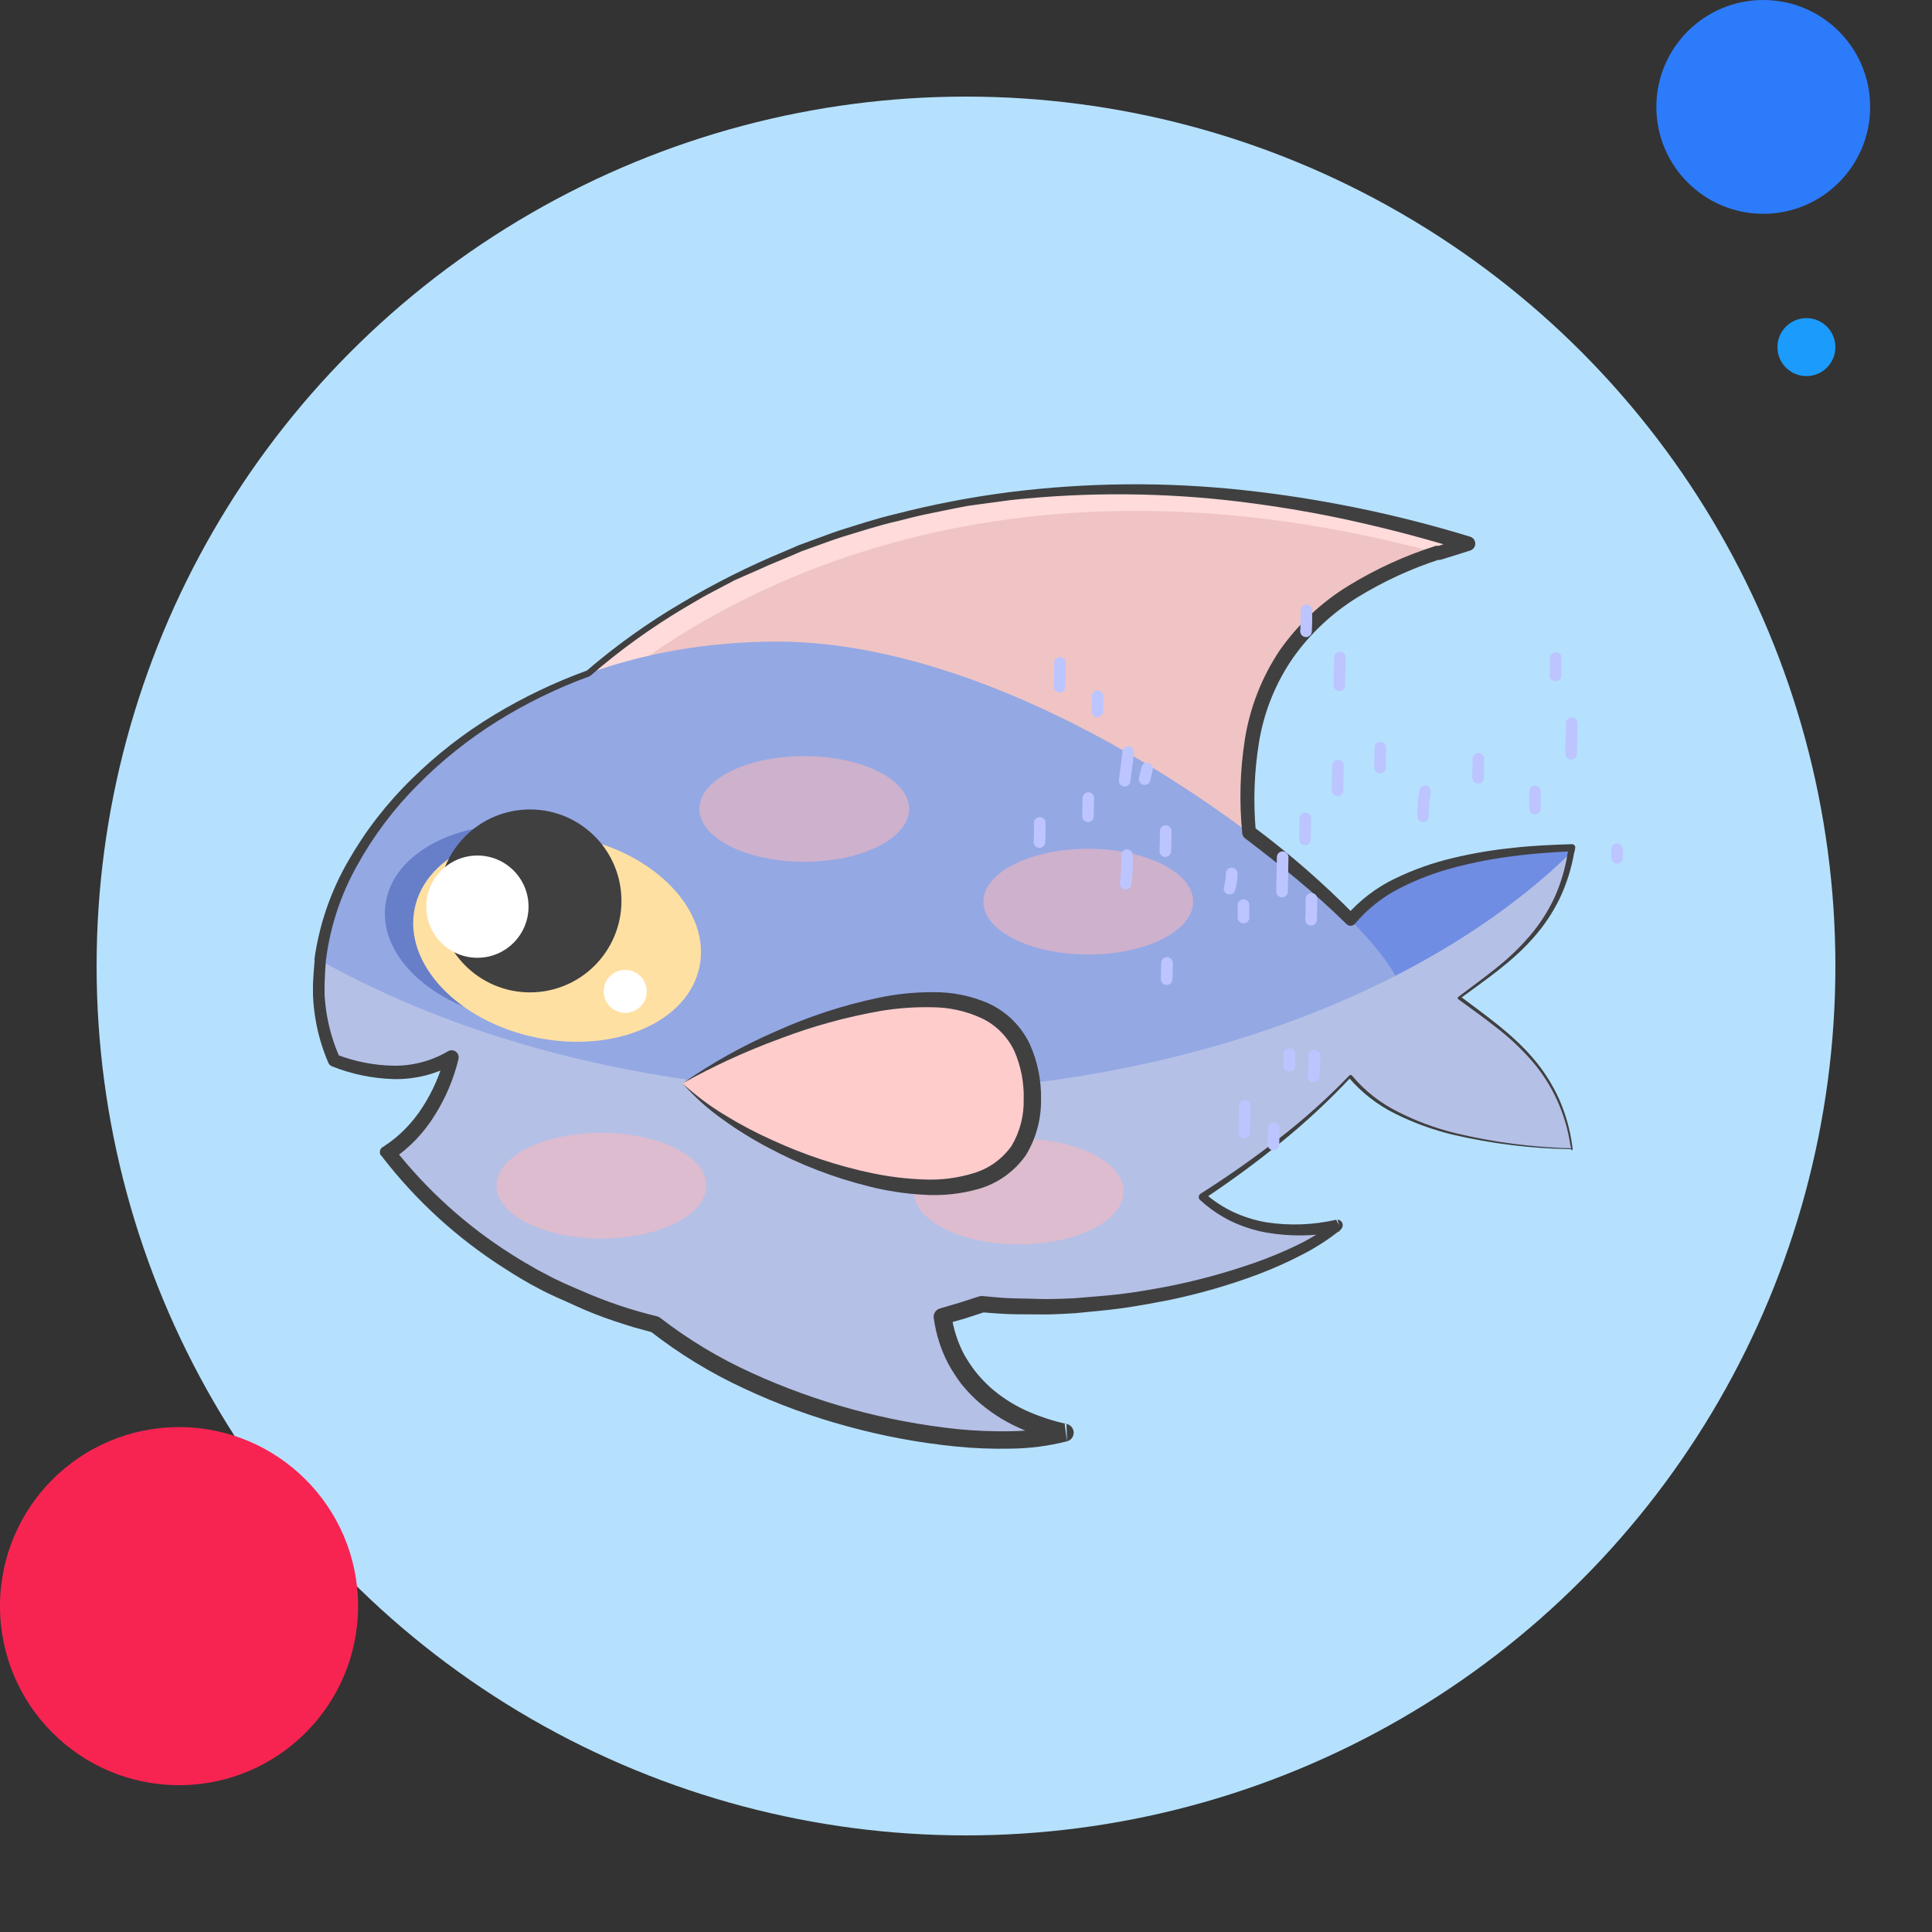 <?xml version="1.0" encoding="UTF-8"?>
<svg width="1500px" height="1500px" viewBox="0 0 1500 1500" version="1.1" xmlns="http://www.w3.org/2000/svg" xmlns:xlink="http://www.w3.org/1999/xlink">
    <rect x="0" y="0" width="1500" height="1500" fill="#333333" stroke="none"/>
    <!-- Generator: Sketch 64 (93537) - https://sketch.com -->
    <title>Animals / Fish</title>
    <desc>Created with Sketch.</desc>
    <g id="Animals-/-Fish" stroke="none" stroke-width="1" fill="none" fill-rule="evenodd">
        <g id="Parts-/-Back">
            <rect id="Rectangle" fill-opacity="0" fill="#FFFFFF" x="0" y="0" width="1500" height="1500"></rect>
            <g id="opera-2" stroke-width="1">
                <circle id="Oval-Copy-4" fill="#B5E1FE" cx="750" cy="750" r="675"></circle>
                <circle id="Oval-Copy" fill="#F72452" cx="139" cy="1247" r="139"></circle>
                <circle id="Oval-Copy-2" fill="#2C7BFA" cx="1369" cy="83" r="83"></circle>
                <circle id="Oval-Copy-3" fill="#1B9CFC" cx="1402.5" cy="269.5" r="22.5"></circle>
            </g>
        </g>
        <g id="Group" transform="translate(243, 376)">
            <path d="M889.2,399.426 C924.435,372.966 968.49,346.551 977.31,282.426 C777.6,288.726 789.885,381.831 789.885,381.831 L789.885,426.246" id="Path" fill="#708DE4" fill-rule="nonzero"></path>
            <path d="M789.885,415.986 C789.885,415.986 777.6,509.136 977.31,515.436 C968.31,451.266 924.435,424.806 889.2,398.436" id="Path" fill="#708DE4" fill-rule="nonzero"></path>
            <path d="M198.765,161.016 C198.765,161.016 436.68,-94.539 894.915,46.446 C771.525,81.681 683.415,152.196 745.11,363.651 C419.085,249.126 198.765,161.016 198.765,161.016 Z" id="Path" fill="#F0C4C4" fill-rule="nonzero"></path>
            <path d="M873.855,53.511 C881.325,50.991 888.96,48.621 896.76,46.401 C438.525,-94.584 200.61,160.971 200.61,160.971 L217.125,167.496 C277.11,114.036 497.655,-48.324 873.855,53.511 Z" id="Path" fill="#FFDBDB" fill-rule="nonzero"></path>
            <path d="M665.82,518.001 C665.82,518.001 693.36,595.716 795.6,575.151 C739.215,622.131 557.1,666.186 436.68,616.281 C316.26,566.376 665.82,518.001 665.82,518.001 Z" id="Path" fill="#708DE4" fill-rule="nonzero"></path>
            <path d="M487.8,631.311 C487.8,631.311 481.32,713.526 583.02,736.431 C512.415,756.366 328.14,722.346 238.545,627.621 C148.95,532.896 487.8,631.311 487.8,631.311 Z" id="Path" fill="#708DE4" fill-rule="nonzero"></path>
            <path d="M360.405,122.136 C143.28,122.136 9.405,268.566 4.905,378.636 C3.086,401.99 7.091,425.43 16.56,446.856 C42.525,456.621 77.13,462.651 107.865,444.381 C107.865,444.381 97.695,493.881 58.365,518.676 C118.17,596.436 225.135,664.071 364.77,664.071 C585.585,664.071 843.885,461.571 843.885,393.036 C843.93,349.161 581.22,122.136 360.405,122.136 Z" id="Path" fill="#94A8E4" fill-rule="nonzero"></path>
            <ellipse id="Oval" fill="#677EC9" fill-rule="nonzero" transform="translate(167.844, 341.104) rotate(-82.53) translate(-167.844, -341.104) " cx="167.844" cy="341.104" rx="76.005" ry="112.59"></ellipse>
            <ellipse id="Oval" fill="#FFE0A3" fill-rule="nonzero" transform="translate(189.507, 351.97) rotate(-78.49) translate(-189.507, -351.97) " cx="189.507" cy="351.97" rx="79.245" ry="112.86"></ellipse>
            <circle id="Oval" fill="#404041" fill-rule="nonzero" cx="168.48" cy="323.466" r="71.01"></circle>
            <circle id="Oval" fill="#FFFFFF" fill-rule="nonzero" cx="127.665" cy="327.921" r="39.69"></circle>
            <circle id="Oval" fill="#FFFFFF" fill-rule="nonzero" cx="242.415" cy="393.711" r="16.695"></circle>
            <path d="M889.965,398.886 C924.39,373.146 966.825,347.091 976.725,285.936 C861.615,398.076 661.725,472.326 434.16,472.326 C269.685,472.326 119.61,433.491 5.58,369.636 C5.265,372.696 5.04,375.756 4.905,378.636 C3.086,401.99 7.091,425.43 16.56,446.856 C42.525,456.621 77.13,462.651 107.865,444.381 C107.865,444.381 97.695,493.881 58.365,518.721 C110.517,585.05 183.4,631.981 265.365,652.011 C360.9,727.971 518.805,754.386 582.93,736.296 C507.87,719.376 491.76,670.191 488.43,645.576 C498.735,642.696 509.04,639.456 519.3,635.991 C628.245,647.286 751.005,612.096 795.465,575.016 C742.41,585.681 709.47,569.886 690.075,552.201 C737.64,521.331 777.69,488.301 804.96,458.961 C825.12,484.296 871.425,511.971 977.175,515.301 C968.58,451.671 925.02,425.166 889.965,398.886 Z" id="Path" fill="#B5C0E6" fill-rule="nonzero" style="mix-blend-mode: multiply;"></path>
            <path d="M976.32,513.681 C974.555,501.447 971.07,489.524 965.97,478.266 C960.855,467.037 954.141,456.608 946.035,447.306 C937.874,438.009 928.832,429.524 919.035,421.971 C909.36,414.276 899.19,407.166 889.2,399.786 C888.957,399.622 888.791,399.366 888.74,399.078 C888.689,398.789 888.758,398.493 888.93,398.256 L889.2,397.986 C898.965,390.606 908.91,383.451 918.405,375.801 C927.973,368.27 936.789,359.831 944.73,350.601 C952.597,341.408 959.155,331.171 964.215,320.181 C969.095,309.132 972.47,297.478 974.25,285.531 L978.345,287.646 L978.345,287.646 L978.345,287.646 C977.398,288.584 975.872,288.584 974.925,287.646 C974.412,287.088 974.195,286.319 974.34,285.576 L974.925,282.066 L977.445,284.901 C962.055,285.711 946.665,286.656 931.41,288.771 C916.232,290.65 901.198,293.552 886.41,297.456 C871.678,301.268 857.404,306.669 843.84,313.566 C830.515,320.3 818.697,329.669 809.1,341.106 C807.558,343.007 804.779,343.327 802.845,341.826 L802.485,341.511 L802.485,341.511 C790.245,329.406 777.375,317.931 764.1,306.861 C750.825,295.791 737.1,285.081 723.6,274.821 C722.394,273.915 721.626,272.542 721.485,271.041 C719.048,246.617 719.744,221.983 723.555,197.736 C727.504,173.126 736.713,149.658 750.555,128.931 C764.879,108.543 783.264,91.338 804.555,78.396 C825.48,65.639 847.853,55.427 871.2,47.976 C872.285,47.64 873.445,47.64 874.53,47.976 L875.565,48.291 L872.235,48.291 L895.41,41.136 L895.41,51.981 C866.88,42.981 838.035,35.376 808.92,28.851 C779.805,22.326 750.42,17.331 720.675,13.641 C661.301,6.314 601.281,5.846 541.8,12.246 L519.615,15.216 L508.5,16.746 L497.475,18.861 L475.47,23.361 C468.135,24.846 460.935,26.871 453.69,28.626 C439.065,31.911 424.89,36.681 410.535,40.956 C403.425,43.206 396.45,45.906 389.385,48.381 L378.855,52.206 L368.46,56.706 C361.62,59.631 354.6,62.241 347.85,65.481 L327.465,74.436 L307.395,85.011 C300.78,88.521 294.435,92.526 287.955,96.216 C262.268,111.505 237.992,129.049 215.415,148.641 C215.187,148.832 214.928,148.985 214.65,149.091 C189.73,158.188 165.813,169.829 143.28,183.831 C120.795,197.88 100.016,214.491 81.36,233.331 C62.708,252 46.786,273.209 34.065,296.331 C21.283,319.2 13.09,344.346 9.945,370.356 C9.64,372.754 7.494,374.483 5.085,374.271 C4.516,374.223 3.964,374.054 3.465,373.776 L3.465,373.776 L9.945,370.356 L9.36,379.356 L9.36,379.716 L9,387.951 C9,390.786 9,393.576 9,396.411 C9.344,402.038 10.005,407.642 10.98,413.196 C12.964,424.273 16.304,435.064 20.925,445.326 L18.135,442.671 C32.295,448.174 47.316,451.129 62.505,451.401 C77.381,451.625 92.032,447.749 104.85,440.196 L104.85,440.196 C107.423,438.645 110.765,439.47 112.32,442.041 C113.047,443.257 113.288,444.704 112.995,446.091 C111.158,453.865 108.659,461.468 105.525,468.816 C102.451,476.126 98.779,483.17 94.545,489.876 C90.335,496.677 85.434,503.025 79.92,508.821 C74.315,514.663 68.082,519.87 61.335,524.346 L63.495,516.606 L63.495,516.606 C64.334,517.555 64.733,518.813 64.596,520.072 C64.459,521.331 63.798,522.474 62.775,523.221 L62.775,523.221 L62.46,523.491 L62.46,523.491 L62.955,515.571 C88.42,547.955 119.221,575.758 154.035,597.786 C158.535,600.576 162.72,603.276 167.13,605.706 L173.7,609.531 L174.78,610.116 L175.635,610.566 L177.345,611.466 L180.72,613.221 C189.72,618.216 199.26,622.221 208.62,626.226 C227.497,634.529 247.074,641.14 267.12,645.981 L267.12,645.981 C268.058,646.206 268.934,646.636 269.685,647.241 C291.527,664.114 315.25,678.399 340.38,689.811 C390.866,712.885 444.752,727.641 499.95,733.506 C513.66,734.883 527.438,735.454 541.215,735.216 C554.703,735.092 568.13,733.385 581.22,730.131 L582.975,743.631 C582.496,743.676 582.014,743.676 581.535,743.631 L581.535,743.631 C577.804,742.76 575.473,739.043 576.315,735.306 C576.918,732.828 578.81,730.867 581.265,730.176 L581.265,730.176 L581.67,743.676 C569.776,741.046 558.192,737.169 547.11,732.111 C535.868,726.944 525.439,720.168 516.15,711.996 C511.533,707.848 507.259,703.333 503.37,698.496 C499.618,693.504 496.219,688.257 493.2,682.791 C487.423,671.68 483.617,659.652 481.95,647.241 C481.506,643.952 483.534,640.833 486.72,639.906 L486.72,639.906 L502.02,635.406 L517.23,630.501 L517.23,630.501 C518.103,630.231 519.021,630.139 519.93,630.231 C525.825,630.816 531.675,631.401 537.57,631.761 C543.465,632.121 549.405,632.076 555.3,632.256 C561.195,632.436 567.135,632.661 573.3,632.571 C579.465,632.481 585.135,632.211 591.3,631.941 C603.135,630.861 614.97,630.141 626.76,628.746 C638.55,627.351 650.25,625.236 661.95,623.121 C685.256,618.599 708.205,612.402 730.62,604.581 C741.772,600.704 752.695,596.197 763.335,591.081 C773.893,586.079 783.88,579.953 793.125,572.811 L797.085,580.191 C796.727,580.237 796.363,580.237 796.005,580.191 L796.005,580.191 C794.111,580.216 792.427,578.992 791.866,577.183 C791.305,575.374 792,573.412 793.575,572.361 L793.575,572.361 L796.815,580.101 C777.968,583.949 758.564,584.208 739.62,580.866 C730.143,579.084 720.944,576.057 712.26,571.866 C703.622,567.552 695.637,562.038 688.545,555.486 C687.395,554.328 687.395,552.459 688.545,551.301 C688.722,551.085 688.935,550.902 689.175,550.761 C709.965,537.576 730.17,523.446 749.61,508.281 C769.126,493.246 787.506,476.791 804.6,459.051 C805.176,458.49 806.094,458.49 806.67,459.051 L806.67,459.051 C816.553,470.905 828.818,480.549 842.67,487.356 C856.449,494.347 870.97,499.766 885.96,503.511 C916.098,510.827 946.935,514.885 977.94,515.616 L977.22,516.471 L977.22,516.471 L977.895,515.616 L977.22,516.381 L976.32,513.681 Z M977.67,513.681 L977.985,515.526 L977.985,516.516 C978.011,516.635 977.988,516.76 977.92,516.862 C977.852,516.964 977.746,517.034 977.625,517.056 C977.499,517.097 977.362,517.081 977.249,517.011 C977.136,516.942 977.06,516.826 977.04,516.696 C976.999,516.564 976.999,516.422 977.04,516.291 L977.715,515.436 L977.715,515.436 C977.755,515.615 977.719,515.803 977.618,515.956 C977.516,516.108 977.356,516.213 977.175,516.246 L977.175,516.246 C946.033,515.784 915.031,511.982 884.7,504.906 C869.504,501.208 854.76,495.851 840.735,488.931 C826.558,482.013 813.976,472.22 803.79,460.176 L806.04,460.176 C789.087,478.292 770.909,495.222 751.635,510.846 C732.42,526.506 712.35,541.176 691.695,554.901 L692.1,550.176 C698.848,556.18 706.426,561.182 714.6,565.026 C722.8,568.832 731.472,571.526 740.385,573.036 C758.352,575.759 776.672,575.072 794.385,571.011 C796.368,570.617 798.356,571.666 799.15,573.525 C799.944,575.385 799.326,577.546 797.67,578.706 L797.67,578.706 L795.465,571.011 C795.106,570.967 794.744,570.967 794.385,571.011 L798.345,578.391 C788.737,586.164 778.328,592.892 767.295,598.461 C756.458,604.058 745.31,609.031 733.905,613.356 C711.138,621.88 687.742,628.62 663.93,633.516 C652.005,635.811 640.08,638.016 627.93,639.726 C615.78,641.436 603.765,642.291 591.93,643.551 C585.855,643.911 579.78,644.271 573.93,644.451 C568.08,644.631 561.735,644.451 555.66,644.451 C549.585,644.451 543.465,644.451 537.39,644.136 C531.315,643.821 525.15,643.371 519.12,642.831 L521.955,642.516 L506.43,647.601 L490.725,652.101 L495.63,644.766 C497.127,655.549 500.476,665.993 505.53,675.636 C508.215,680.338 511.223,684.848 514.53,689.136 C517.943,693.373 521.674,697.344 525.69,701.016 C533.978,708.324 543.286,714.388 553.32,719.016 C563.511,723.63 574.16,727.16 585.09,729.546 L585.09,729.546 C588.249,730.199 590.54,732.945 590.615,736.17 C590.69,739.395 588.53,742.246 585.405,743.046 L585.405,743.046 L585.045,729.546 C584.566,729.499 584.084,729.499 583.605,729.546 L585.36,743.046 C571.161,746.653 556.584,748.556 541.935,748.716 C527.604,749.041 513.267,748.485 499.005,747.051 C470.628,744.201 442.539,738.978 415.035,731.436 C387.503,724.007 360.671,714.189 334.845,702.096 C308.813,690.072 284.26,675.078 261.675,657.411 L264.285,658.671 L248.895,654.441 C243.765,652.956 238.77,651.201 233.73,649.581 C223.623,646.228 213.708,642.322 204.03,637.881 C194.355,633.381 184.545,629.511 175.185,624.381 L168.39,620.736 L161.415,616.686 C156.915,613.986 152.415,611.196 147.915,608.271 C112.017,585.35 80.325,556.429 54.225,522.771 L53.73,522.096 C52.026,519.84 52.446,516.635 54.675,514.896 L54.675,514.896 L52.965,521.511 L52.965,521.511 C51.324,519.407 51.686,516.374 53.775,514.716 L54.045,514.716 L55.125,513.951 C61.11,510.072 66.648,505.544 71.64,500.451 C76.716,495.262 81.24,489.562 85.14,483.441 C93.036,471.214 98.874,457.776 102.42,443.661 L110.655,449.511 C96.055,457.913 79.436,462.161 62.595,461.796 C46.193,461.323 30.002,457.972 14.76,451.896 L14.76,451.896 C13.515,451.415 12.512,450.46 11.97,449.241 C7.178,438.168 3.777,426.545 1.845,414.636 C0.868,408.678 0.252,402.667 1.13686838e-13,396.636 C1.13686838e-13,393.621 1.13686838e-13,390.651 1.13686838e-13,387.636 L0.54,378.411 L0.54,378.771 L1.305,369.366 C1.58,367.093 3.516,365.389 5.805,365.406 C6.404,365.447 6.987,365.616 7.515,365.901 L7.515,365.901 L1.035,369.321 C4.715,342.264 13.642,316.187 27.315,292.551 C40.742,269.038 57.404,247.528 76.815,228.651 C96.038,209.725 117.408,193.112 140.49,179.151 C163.475,165.249 187.772,153.643 213.03,144.501 L212.265,144.951 C235.15,125.283 259.742,107.693 285.75,92.391 C311.654,76.944 338.651,63.408 366.525,51.891 L376.92,47.391 L387.54,43.476 C394.605,40.956 401.625,38.166 408.78,35.826 C423.18,31.326 437.445,26.556 452.115,23.136 C481.296,15.61 510.919,9.914 540.81,6.081 C600.725,-1.426 661.307,-1.984 721.35,4.416 C781.392,10.859 840.685,23.003 898.425,40.686 C900.787,41.411 902.4,43.592 902.4,46.063 C902.4,48.534 900.787,50.716 898.425,51.441 L898.425,51.441 L875.925,58.506 L875.925,58.506 C874.868,58.821 873.742,58.821 872.685,58.506 L871.65,58.236 L874.98,58.236 C852.521,65.509 831.009,75.434 810.9,87.801 C791.097,100.03 773.982,116.15 760.59,135.186 C747.423,154.39 738.58,176.222 734.67,199.176 C730.789,222.396 729.897,246.018 732.015,269.466 L729.9,265.686 C757.979,286.61 784.411,309.658 808.965,334.626 L802.26,334.941 C812.843,322.769 825.817,312.904 840.375,305.961 C854.579,299.111 869.487,293.83 884.835,290.211 C900.033,286.561 915.457,283.93 931.005,282.336 C946.485,280.536 962.01,279.906 977.535,279.411 L977.535,279.411 C978.86,279.385 979.961,280.426 980.01,281.751 C980.01,281.751 980.01,282.066 980.01,282.246 L979.335,285.891 L975.195,283.776 L975.195,283.776 L975.195,283.776 C976.142,282.838 977.668,282.838 978.615,283.776 C979.091,284.336 979.304,285.073 979.2,285.801 C977.113,298.103 973.359,310.063 968.04,321.351 C962.625,332.552 955.673,342.942 947.385,352.221 C930.96,370.896 910.305,384.801 890.64,399.246 L890.64,397.446 C910.395,412.341 931.14,426.651 947.34,445.686 C955.499,455.174 962.258,465.781 967.41,477.186 C972.547,488.739 976.002,500.968 977.67,513.501 L977.67,513.681 Z" id="Shape" fill="#404041" fill-rule="nonzero"></path>
            <ellipse id="Oval" fill="#FFBABA" fill-rule="nonzero" opacity="0.53" cx="381.42" cy="252.051" rx="81.45" ry="41.04"></ellipse>
            <ellipse id="Oval" fill="#FFBABA" fill-rule="nonzero" opacity="0.53" cx="601.92" cy="324.051" rx="81.45" ry="41.04"></ellipse>
            <ellipse id="Oval" fill="#FFBABA" fill-rule="nonzero" opacity="0.53" cx="223.92" cy="544.551" rx="81.45" ry="41.04"></ellipse>
            <ellipse id="Oval" fill="#FFBABA" fill-rule="nonzero" opacity="0.53" cx="547.92" cy="549.051" rx="81.45" ry="41.04"></ellipse>
            <path d="M286.965,465.126 C348.525,531.546 570.465,607.056 558.045,465.621 C545.76,342.636 352.305,422.421 286.965,465.126" id="Path" fill="#FFCCCC" fill-rule="nonzero"></path>
            <path d="M286.965,465.126 C297.096,474.488 308.164,482.782 319.995,489.876 C331.709,497.049 343.868,503.467 356.4,509.091 C381.215,520.548 407.238,529.182 433.98,534.831 C447.198,537.596 460.626,539.237 474.12,539.736 C487.251,540.357 500.391,538.697 512.955,534.831 C524.887,531.262 535.27,523.78 542.43,513.591 C548.849,502.699 552.091,490.229 551.79,477.591 C552.16,464.734 549.702,451.953 544.59,440.151 C539.309,428.849 530.232,419.757 518.94,414.456 C507.124,409.012 494.285,406.144 481.275,406.041 C467.822,405.719 454.369,406.653 441.09,408.831 C414.125,413.531 387.677,420.825 362.115,430.611 C336.192,440.11 311.063,451.651 286.965,465.126 C309.756,449.224 334.088,435.656 359.595,424.626 C385.126,413.101 411.832,404.379 439.245,398.616 C453.169,395.695 467.363,394.262 481.59,394.341 C496.339,394.163 510.957,397.123 524.475,403.026 C538.491,409.468 549.81,420.612 556.47,434.526 C562.588,448.12 565.587,462.912 565.245,477.816 C565.455,493.009 561.368,507.953 553.455,520.926 C544.595,533.574 531.666,542.802 516.825,547.071 C502.808,551.055 488.207,552.577 473.67,551.571 C459.502,550.771 445.442,548.617 431.685,545.136 C404.47,538.375 378.199,528.262 353.475,515.031 C341.117,508.533 329.237,501.164 317.925,492.981 C306.554,484.935 296.163,475.586 286.965,465.126 Z" id="Path" fill="#404041" fill-rule="nonzero"></path>
            <path d="M863.415,238.326 C862.291,244.773 861.794,251.313 861.93,257.856" id="Path" stroke="#BCC5FF" stroke-width="9" stroke-linecap="round" stroke-linejoin="round"></path>
            <line x1="828.72" y1="204.441" x2="828.45" y2="220.056" id="Path" stroke="#BCC5FF" stroke-width="9" stroke-linecap="round" stroke-linejoin="round"></line>
            <line x1="964.89" y1="134.871" x2="964.62" y2="148.371" id="Path" stroke="#BCC5FF" stroke-width="9" stroke-linecap="round" stroke-linejoin="round"></line>
            <path d="M977.265,185.496 C977.265,193.416 976.95,201.336 976.815,209.211" id="Path" stroke="#BCC5FF" stroke-width="9" stroke-linecap="round" stroke-linejoin="round"></path>
            <path d="M948.825,238.371 C948.825,242.871 948.825,247.371 948.825,251.871" id="Path" stroke="#BCC5FF" stroke-width="9" stroke-linecap="round" stroke-linejoin="round"></path>
            <line x1="904.815" y1="213.036" x2="904.545" y2="227.886" id="Path" stroke="#BCC5FF" stroke-width="9" stroke-linecap="round" stroke-linejoin="round"></line>
            <line x1="797.31" y1="134.511" x2="796.905" y2="156.021" id="Path" stroke="#BCC5FF" stroke-width="9" stroke-linecap="round" stroke-linejoin="round"></line>
            <line x1="795.735" y1="218.391" x2="795.375" y2="237.696" id="Path" stroke="#BCC5FF" stroke-width="9" stroke-linecap="round" stroke-linejoin="round"></line>
            <line x1="1012.5" y1="283.326" x2="1012.5" y2="289.986" id="Path" stroke="#BCC5FF" stroke-width="9" stroke-linecap="round" stroke-linejoin="round"></line>
            <path d="M713.34,302.136 C713.296,306.127 712.705,310.094 711.585,313.926" id="Path" stroke="#BCC5FF" stroke-width="9" stroke-linecap="round" stroke-linejoin="round"></path>
            <path d="M722.475,326.751 C722.475,329.991 722.475,333.186 722.475,336.381" id="Path" stroke="#BCC5FF" stroke-width="9" stroke-linecap="round" stroke-linejoin="round"></path>
            <line x1="758.115" y1="442.356" x2="758.115" y2="451.356" id="Path" stroke="#BCC5FF" stroke-width="9" stroke-linecap="round" stroke-linejoin="round"></line>
            <path d="M777.465,443.481 C777.757,448.935 777.531,454.404 776.79,459.816" id="Path" stroke="#BCC5FF" stroke-width="9" stroke-linecap="round" stroke-linejoin="round"></path>
            <line x1="745.965" y1="499.956" x2="745.695" y2="512.556" id="Path" stroke="#BCC5FF" stroke-width="9" stroke-linecap="round" stroke-linejoin="round"></line>
            <line x1="723.465" y1="482.496" x2="723.06" y2="503.241" id="Path" stroke="#BCC5FF" stroke-width="9" stroke-linecap="round" stroke-linejoin="round"></line>
            <line x1="647.55" y1="220.821" x2="645.705" y2="228.921" id="Path" stroke="#BCC5FF" stroke-width="9" stroke-linecap="round" stroke-linejoin="round"></line>
            <path d="M632.97,207.951 C632.025,215.331 631.125,222.711 630.18,230.091" id="Path" stroke="#BCC5FF" stroke-width="9" stroke-linecap="round" stroke-linejoin="round"></path>
            <path d="M631.98,287.961 C632.221,295.386 631.875,302.819 630.945,310.191" id="Path" stroke="#BCC5FF" stroke-width="9" stroke-linecap="round" stroke-linejoin="round"></path>
            <line x1="601.965" y1="243.636" x2="601.695" y2="257.721" id="Path" stroke="#BCC5FF" stroke-width="9" stroke-linecap="round" stroke-linejoin="round"></line>
            <path d="M662.04,269.241 C662.04,274.461 662.04,279.636 661.725,284.811" id="Path" stroke="#BCC5FF" stroke-width="9" stroke-linecap="round" stroke-linejoin="round"></path>
            <line x1="663.075" y1="371.616" x2="662.805" y2="384.216" id="Path" stroke="#BCC5FF" stroke-width="9" stroke-linecap="round" stroke-linejoin="round"></line>
            <path d="M564.3,262.941 C564.3,267.891 564.3,272.841 563.985,277.791" id="Path" stroke="#BCC5FF" stroke-width="9" stroke-linecap="round" stroke-linejoin="round"></path>
            <path d="M579.96,138.696 C579.96,144.861 579.735,151.026 579.645,157.236" id="Path" stroke="#BCC5FF" stroke-width="9" stroke-linecap="round" stroke-linejoin="round"></path>
            <path d="M609.165,164.436 C609.165,168.396 609.165,172.356 608.94,176.316" id="Path" stroke="#BCC5FF" stroke-width="9" stroke-linecap="round" stroke-linejoin="round"></path>
            <path d="M771.3,97.836 C771.3,103.281 771.3,108.681 770.985,114.126" id="Path" stroke="#BCC5FF" stroke-width="9" stroke-linecap="round" stroke-linejoin="round"></path>
            <path d="M770.49,259.431 C770.49,264.876 770.265,270.321 770.175,275.766" id="Path" stroke="#BCC5FF" stroke-width="9" stroke-linecap="round" stroke-linejoin="round"></path>
            <line x1="752.85" y1="289.536" x2="752.355" y2="316.221" id="Path" stroke="#BCC5FF" stroke-width="9" stroke-linecap="round" stroke-linejoin="round"></line>
            <path d="M775.215,321.846 C775.215,327.246 775.215,332.691 774.9,338.136" id="Path" stroke="#BCC5FF" stroke-width="9" stroke-linecap="round" stroke-linejoin="round"></path>
            <path d="M412.965,139.011 C458.91,145.086 479.745,206.511 415.26,186.981 C350.775,167.451 169.965,170.511 111.465,229.011 C165.465,170.511 277.965,121.011 412.965,139.011 Z" id="Path" fill="#94A8E4" fill-rule="nonzero" style="mix-blend-mode: overlay;"></path>
        </g>
        <g id="Parts-/-Over"></g>
    </g>
</svg>